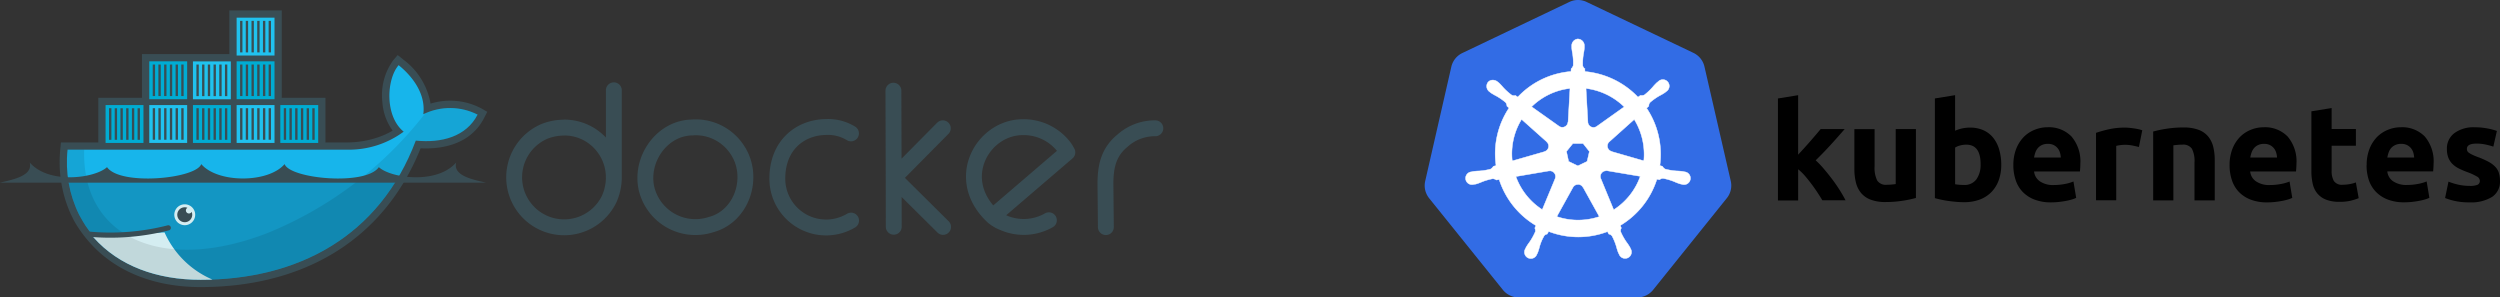 <svg xmlns="http://www.w3.org/2000/svg" xmlns:xlink="http://www.w3.org/1999/xlink" width="305.333" height="36.333" viewBox="0 0 305.333 36.333">
  <rect x="0" y="0" width="305.333" height="36.333" fill="#333333" stroke="none"/>
  <defs>
    <clipPath id="clip-path">
      <path id="Path_9138" data-name="Path 9138" d="M16.026.369V11.1H10.893v5.367h-4.3l-.048.467a14.419,14.419,0,0,0,1.415,7.926l.394.707a10.682,10.682,0,0,0,.8,1.211c.289.388.393.6.576.861,3.1,3.482,7.722,5.162,13.059,5.162,11.818,0,21.847-5.235,26.286-17,3.149.323,6.17-.484,7.547-3.172a7.425,7.425,0,0,0-6.635-.044L54.292.369,37.492,11.1H32.126V.369Z" transform="translate(-6.477 -0.369)"/>
    </clipPath>
  </defs>
  <g id="Group_12706" data-name="Group 12706" transform="translate(2947 9274.384)">
    <g id="kubernetes-ar21" transform="translate(-2772.999 -9274.384)">
      <path id="Path_9142" data-name="Path 9142" d="M20.752-17.751a2.506,2.506,0,0,0-.963.255L6.759-11.277A2.473,2.473,0,0,0,5.412-9.6L2.221,4.359a2.453,2.453,0,0,0,.34,1.9q.066.1.141.2l9.014,11.2a2.5,2.5,0,0,0,1.942.92h14.45a2.5,2.5,0,0,0,1.947-.927L39.06,6.446a2.453,2.453,0,0,0,.48-2.09L36.326-9.619a2.473,2.473,0,0,0-1.346-1.676L21.96-17.5A2.506,2.506,0,0,0,20.752-17.751Z" transform="translate(-2.157 17.753)" fill="#326ce5"/>
      <path id="Path_9143" data-name="Path 9143" d="M20.109-13.734a.825.825,0,0,0-.766.866v.22a6.5,6.5,0,0,0,.107.741,7.279,7.279,0,0,1,.077,1.415.851.851,0,0,1-.255.4l-.018.332a10.14,10.14,0,0,0-1.408.217A10.023,10.023,0,0,0,12.75-6.632l-.281-.2a.616.616,0,0,1-.462-.046,7.276,7.276,0,0,1-1.05-.948,6.492,6.492,0,0,0-.511-.544l-.174-.138a.927.927,0,0,0-.542-.2.751.751,0,0,0-.621.276A.825.825,0,0,0,9.3-7.286l.161.128a6.5,6.5,0,0,0,.646.378,7.274,7.274,0,0,1,1.168.807.866.866,0,0,1,.156.45l.255.222A10.082,10.082,0,0,0,10.1,1.73l-.327.095a1.081,1.081,0,0,1-.335.337,7.276,7.276,0,0,1-1.4.23,6.52,6.52,0,0,0-.749.059l-.2.051H7.061a.782.782,0,1,0,.347,1.518h.015l.212-.026a6.512,6.512,0,0,0,.7-.255,7.284,7.284,0,0,1,1.359-.4.861.861,0,0,1,.447.158l.34-.059A10.14,10.14,0,0,0,14.976,9.06l-.143.3A.766.766,0,0,1,14.9,9.8a7.614,7.614,0,0,1-.705,1.277,6.528,6.528,0,0,0-.419.623l-.1.21a.782.782,0,1,0,1.408.667l.1-.2a6.5,6.5,0,0,0,.225-.715,5.52,5.52,0,0,1,.6-1.4.631.631,0,0,1,.335-.164l.179-.319a10.084,10.084,0,0,0,7.192.018l.153.3a.616.616,0,0,1,.4.24,7.271,7.271,0,0,1,.534,1.311,6.517,6.517,0,0,0,.227.715l.1.2a.782.782,0,1,0,1.408-.667l-.1-.21a6.5,6.5,0,0,0-.419-.621,7.281,7.281,0,0,1-.69-1.237.611.611,0,0,1,.079-.468,2.677,2.677,0,0,1-.13-.314A10.14,10.14,0,0,0,29.746,3.4l.332.059a.616.616,0,0,1,.437-.161,7.284,7.284,0,0,1,1.359.4,6.513,6.513,0,0,0,.7.271c.056.015.138.026.2.043h.015A.782.782,0,1,0,33.138,2.5l-.23-.051a6.52,6.52,0,0,0-.749-.059,7.274,7.274,0,0,1-1.4-.23.874.874,0,0,1-.337-.337l-.314-.092a10.122,10.122,0,0,0-1.622-7.013l.276-.255a.616.616,0,0,1,.146-.442A7.274,7.274,0,0,1,30.07-6.8a6.515,6.515,0,0,0,.646-.378l.171-.138a.784.784,0,0,0,.365-.752.784.784,0,0,0-.521-.654.784.784,0,0,0-.815.188l-.174.138a6.521,6.521,0,0,0-.511.544,7.3,7.3,0,0,1-1.022.963.869.869,0,0,1-.473.051l-.3.212a10.219,10.219,0,0,0-6.477-3.125c0-.1-.015-.291-.018-.347a.616.616,0,0,1-.255-.388A7.292,7.292,0,0,1,20.78-11.9a6.5,6.5,0,0,0,.107-.741v-.222a.825.825,0,0,0-.766-.866ZM19.133-7.69,18.9-3.6h-.018a.687.687,0,0,1-.388.59.687.687,0,0,1-.7-.063L14.442-5.452a8.027,8.027,0,0,1,3.866-2.105,8.212,8.212,0,0,1,.828-.133Zm1.952,0a8.094,8.094,0,0,1,4.668,2.251L22.431-3.078a.687.687,0,0,1-.722.085.687.687,0,0,1-.394-.611ZM13.221-3.911l3.066,2.734v.018a.687.687,0,0,1,.218.671.687.687,0,0,1-.488.509V.034L12.081,1.166a8.025,8.025,0,0,1,1.139-5.079Zm13.753,0a8.176,8.176,0,0,1,1.173,5.064L24.207.018V0a.687.687,0,0,1-.488-.509.687.687,0,0,1,.218-.671L26.976-3.9ZM19.48-.96h1.252L21.5.011l-.281,1.216-1.124.542-1.129-.542L18.7.008ZM23.5,2.361a.685.685,0,0,1,.158,0l4.057.685a8.035,8.035,0,0,1-3.247,4.088L22.9,3.332a.69.69,0,0,1,.6-.958Zm-6.814.018a.687.687,0,0,1,.621.958v.015L15.745,7.113a8.068,8.068,0,0,1-3.224-4.042l4.021-.685a.7.7,0,0,1,.135,0Zm3.4,1.65a.692.692,0,0,1,.628.36h.015l1.983,3.577a8.219,8.219,0,0,1-.792.222,8.058,8.058,0,0,1-4.4-.227L19.5,4.385a.687.687,0,0,1,.585-.345Z" transform="translate(-1.384 18.489)" fill="#fff" stroke="#fff" stroke-width="0.054"/>
      <path id="Path_9144" data-name="Path 9144" d="M41.093-.659l.754-.823q.388-.429.754-.848l.69-.8q.322-.378.554-.659h2.933Q45.9-2.777,45.066-1.862T43.236.028A11.38,11.38,0,0,1,44.258,1.1q.529.621,1.022,1.277T46.19,3.7q.414.664.695,1.211H44.049q-.255-.434-.6-.956T42.73,2.933q-.383-.511-.8-1a6.738,6.738,0,0,0-.835-.812V4.934H38.625V-7.526l2.468-.4V-.656ZM55.477,4.625a13.71,13.71,0,0,1-1.622.34,13.339,13.339,0,0,1-2.085.158,4.954,4.954,0,0,1-1.847-.3,2.81,2.81,0,0,1-1.168-.835,3.258,3.258,0,0,1-.613-1.277,6.9,6.9,0,0,1-.181-1.64V-3.784h2.468V.764a3.529,3.529,0,0,0,.314,1.722,1.251,1.251,0,0,0,1.175.529q.255,0,.562-.026t.529-.059V-3.789h2.468ZM65.9.567a5.506,5.506,0,0,1-.307,1.888A3.988,3.988,0,0,1,64.7,3.9a3.894,3.894,0,0,1-1.423.92,5.347,5.347,0,0,1-1.921.322q-.447,0-.935-.041t-.961-.107q-.473-.066-.9-.158t-.766-.192V-7.529l2.468-.4v4.343a4.629,4.629,0,0,1,.861-.281,4.423,4.423,0,0,1,.961-.1,3.932,3.932,0,0,1,1.64.322,3.214,3.214,0,0,1,1.193.92,4.129,4.129,0,0,1,.728,1.433A6.53,6.53,0,0,1,65.9.567ZM63.379.5q0-2.384-1.755-2.384a2.913,2.913,0,0,0-.754.1,2.144,2.144,0,0,0-.605.255V2.951q.179.033.46.059t.613.026a1.773,1.773,0,0,0,1.533-.695A3.022,3.022,0,0,0,63.376.5Zm4,.133a5.322,5.322,0,0,1,.355-2.029,4.343,4.343,0,0,1,.935-1.449,3.889,3.889,0,0,1,1.334-.866,4.172,4.172,0,0,1,1.548-.3,3.845,3.845,0,0,1,2.93,1.134A4.683,4.683,0,0,1,75.558.463q0,.215-.015.473t-.033.455h-5.6A1.638,1.638,0,0,0,70.627,2.6a2.861,2.861,0,0,0,1.689.447A7.128,7.128,0,0,0,73.65,2.92a5.02,5.02,0,0,0,1.068-.307l.332,2a3.416,3.416,0,0,1-.529.2,6.956,6.956,0,0,1-.736.174q-.409.077-.869.128a8.706,8.706,0,0,1-.927.049,5.488,5.488,0,0,1-2.044-.347A3.981,3.981,0,0,1,68.5,3.866a3.776,3.776,0,0,1-.843-1.433,5.672,5.672,0,0,1-.281-1.8Zm5.794-.945a2.554,2.554,0,0,0-.107-.613,1.533,1.533,0,0,0-.281-.529,1.5,1.5,0,0,0-.48-.381,1.566,1.566,0,0,0-.72-.148,1.658,1.658,0,0,0-.713.141,1.474,1.474,0,0,0-.5.373,1.668,1.668,0,0,0-.307.539,3.523,3.523,0,0,0-.158.621h3.263ZM82.712-1.6q-.332-.082-.766-.174a4.821,4.821,0,0,0-.961-.092,4.478,4.478,0,0,0-.554.041,3.27,3.27,0,0,0-.488.092V4.908H77.474V-3.326a14.851,14.851,0,0,1,1.553-.434,9.019,9.019,0,0,1,2.011-.207q.2,0,.48.026t.562.066q.281.041.562.1a2.67,2.67,0,0,1,.48.141Zm1.737-1.886a13.8,13.8,0,0,1,1.622-.34,13.349,13.349,0,0,1,2.087-.158,5.084,5.084,0,0,1,1.852.291,2.777,2.777,0,0,1,1.168.82,3.2,3.2,0,0,1,.613,1.257A6.7,6.7,0,0,1,91.973.005V4.926H89.5V.3a3.31,3.31,0,0,0-.314-1.686,1.284,1.284,0,0,0-1.175-.5q-.255,0-.562.026t-.529.059V4.924H84.454V-3.487ZM93.787.634a5.324,5.324,0,0,1,.355-2.029,4.343,4.343,0,0,1,.935-1.449A3.891,3.891,0,0,1,96.4-3.709a4.175,4.175,0,0,1,1.548-.3,3.846,3.846,0,0,1,2.93,1.134A4.683,4.683,0,0,1,101.953.463q0,.215-.018.473t-.033.455h-5.6A1.638,1.638,0,0,0,97.019,2.6a2.862,2.862,0,0,0,1.689.447,7.131,7.131,0,0,0,1.334-.125,5.023,5.023,0,0,0,1.068-.307l.332,2a3.418,3.418,0,0,1-.529.2,6.953,6.953,0,0,1-.736.174q-.409.077-.869.128a8.706,8.706,0,0,1-.927.049,5.488,5.488,0,0,1-2.044-.347A3.981,3.981,0,0,1,94.9,3.866a3.777,3.777,0,0,1-.838-1.441A5.675,5.675,0,0,1,93.785.636Zm5.794-.945a2.555,2.555,0,0,0-.107-.613,1.533,1.533,0,0,0-.281-.529,1.5,1.5,0,0,0-.48-.381,1.566,1.566,0,0,0-.72-.148,1.656,1.656,0,0,0-.713.141,1.474,1.474,0,0,0-.5.373,1.666,1.666,0,0,0-.307.539,3.513,3.513,0,0,0-.158.621h3.263Zm4.2-5.646,2.468-.4V-3.8h2.964v2.044h-2.964V1.308a2.437,2.437,0,0,0,.273,1.242,1.174,1.174,0,0,0,1.1.46,4.716,4.716,0,0,0,.82-.074,4.215,4.215,0,0,0,.766-.207l.347,1.921a6.985,6.985,0,0,1-.994.314,5.794,5.794,0,0,1-1.341.133,4.415,4.415,0,0,1-1.671-.273,2.621,2.621,0,0,1-1.06-.766,2.831,2.831,0,0,1-.554-1.183,6.982,6.982,0,0,1-.158-1.533v-7.3ZM110.529.634a5.324,5.324,0,0,1,.355-2.029,4.343,4.343,0,0,1,.935-1.449,3.891,3.891,0,0,1,1.334-.866,4.175,4.175,0,0,1,1.548-.3,3.846,3.846,0,0,1,2.93,1.134A4.671,4.671,0,0,1,118.7.455q0,.215-.018.473t-.033.455h-5.6a1.638,1.638,0,0,0,.715,1.208,2.861,2.861,0,0,0,1.689.447,7.131,7.131,0,0,0,1.334-.125,5.023,5.023,0,0,0,1.068-.307l.332,2a3.419,3.419,0,0,1-.529.2,6.956,6.956,0,0,1-.736.174q-.409.077-.869.128a8.707,8.707,0,0,1-.927.049,5.488,5.488,0,0,1-2.044-.347,3.98,3.98,0,0,1-1.441-.953,3.776,3.776,0,0,1-.853-1.433,5.675,5.675,0,0,1-.271-1.788Zm5.8-.945a2.555,2.555,0,0,0-.107-.613,1.533,1.533,0,0,0-.281-.529,1.5,1.5,0,0,0-.48-.381,1.566,1.566,0,0,0-.72-.148,1.656,1.656,0,0,0-.713.141,1.474,1.474,0,0,0-.508.37,1.666,1.666,0,0,0-.307.539,3.511,3.511,0,0,0-.158.621Zm6.778,3.462a2.46,2.46,0,0,0,.961-.133.511.511,0,0,0,.281-.511A.628.628,0,0,0,123.983,2a6.935,6.935,0,0,0-1.109-.511,11.267,11.267,0,0,1-1.053-.447,3.089,3.089,0,0,1-.8-.554,2.241,2.241,0,0,1-.511-.766,2.846,2.846,0,0,1-.181-1.076,2.327,2.327,0,0,1,.91-1.937,3.942,3.942,0,0,1,2.5-.715,8.033,8.033,0,0,1,1.533.141,7.113,7.113,0,0,1,1.16.307L126-1.643a9.084,9.084,0,0,0-.935-.255,5.1,5.1,0,0,0-1.134-.115q-1.16,0-1.16.646a.667.667,0,0,0,.049.255.565.565,0,0,0,.2.222,2.787,2.787,0,0,0,.406.232,6.79,6.79,0,0,0,.654.276,10.128,10.128,0,0,1,1.341.593,3.206,3.206,0,0,1,.835.631,1.952,1.952,0,0,1,.429.751,3.334,3.334,0,0,1,.125.958,2.207,2.207,0,0,1-.968,1.949,4.869,4.869,0,0,1-2.739.664,7.874,7.874,0,0,1-1.929-.2,7.793,7.793,0,0,1-1.068-.332l.414-2a8.065,8.065,0,0,0,1.29.388,6.27,6.27,0,0,0,1.3.13Z" transform="translate(4.519 19.552)"/>
    </g>
    <g id="docker-ar21" transform="translate(-2947 -9273.113)">
      <path id="Path_9108" data-name="Path 9108" d="M96.052,8.691l-.01-5.963-.03-10.653m6.032,4.591-6,6.062,6.032,5.983m-40.214-5.9a6.092,6.092,0,0,0-1.1-3.643A6.017,6.017,0,0,0,56-3.423c-.128,0-.256,0-.385.01a6.685,6.685,0,0,0-2.152.425,6.106,6.106,0,1,0,7.849,8.265,6.556,6.556,0,0,0,.553-2.469V-7.974M90.829-2.712a5.356,5.356,0,0,0-2.952-.78c-.111,0-.226.006-.326.01-2.966.128-5.717,2.224-5.717,6.289a5.958,5.958,0,0,0,9.007,5.134m17.3-.523,9.113-7.81A6.455,6.455,0,0,0,116.887-1a6.216,6.216,0,0,0-5.075-2.469c-4.877,0-8.536,6.309-3.673,10.89a4.362,4.362,0,0,0,1.313.78A6.21,6.21,0,0,0,115,7.9M71.835-3.453c-.138,0-.276.017-.415.02-3.7.07-6.367,3.911-5.559,7.474a6.141,6.141,0,0,0,7.859,4.394c3.817-1,5.374-5.81,3.278-9.054a6.062,6.062,0,0,0-5.164-2.834ZM128-3.335a5.918,5.918,0,0,0-4.038,1.54c-1.705,1.407-2.075,3.184-2.053,5.43l.049,5.1" transform="translate(13.104 17.731)" fill="none" stroke="#394d54" stroke-linecap="round" stroke-linejoin="round" stroke-width="1.939"/>
      <path id="Path_9109" data-name="Path 9109" d="M32.892-5.025h5.335V.429h2.7a11.694,11.694,0,0,0,3.707-.622,9.355,9.355,0,0,0,1.8-.817,6.688,6.688,0,0,1-1.251-3.449A7.292,7.292,0,0,1,46.49-9.592l.561-.649.668.537A8.513,8.513,0,0,1,51.067-4.31a8.154,8.154,0,0,1,6.19.576l.733.423-.386.753C56.1.391,52.938,1.3,49.851,1.143,45.232,12.648,35.175,18.095,22.982,18.095c-6.3,0-12.079-2.355-15.371-7.944-.193-.347-.358-.71-.533-1.067A15.474,15.474,0,0,1,5.846,1.235L5.921.429h4.563V-5.025h5.335v-5.335H26.49V-15.7h6.4V-5.025" transform="translate(1.521 15.696)" fill="#394d54"/>
      <g id="Group_12007" data-name="Group 12007" transform="translate(8.184 0.467)" clip-path="url(#clip-path)">
        <g id="B" transform="translate(20.716 -4.915)">
          <g id="C">
            <path id="Path_9110" data-name="Path 9110" d="M22.872.7H27.5V5.326H22.872Z" transform="translate(-22.872 -0.702)" fill="#00acd3"/>
            <path id="Path_9111" data-name="Path 9111" d="M22.872,4.926H27.5V9.55H22.872Z" transform="translate(-22.872 0.412)" fill="#20c2ef"/>
            <path id="D" d="M23.321,4.862V1.008m.693,3.854V1.008m.7,3.854V1.008m.7,3.854V1.008m.7,3.854V1.008m.693,3.854V1.008" transform="translate(-22.754 -0.621)" stroke="#394d54" stroke-width="0.288"/>
            <path id="Path_9112" data-name="Path 9112" d="M23.321,4.862V1.008m.693,3.854V1.008m.7,3.854V1.008m.7,3.854V1.008m.7,3.854V1.008m.693,3.854V1.008" transform="translate(-22.754 4.714)" stroke="#394d54" stroke-width="0.288"/>
          </g>
          <g id="Group_12000" data-name="Group 12000" transform="translate(5.335 0.002)">
            <path id="Path_9113" data-name="Path 9113" d="M22.872.263H27.5V-4.361H22.872Z" transform="translate(-22.872 9.699)" fill="#00acd3"/>
            <path id="Path_9114" data-name="Path 9114" d="M22.872-3.961H27.5V-8.586H22.872Z" transform="translate(-22.872 8.586)" fill="#20c2ef"/>
            <path id="D-2" data-name="D" d="M23.321-4.058V-.2m.693-3.854V-.2m.7-3.854V-.2m.7-3.854V-.2m.7-3.854V-.2m.693-3.854V-.2" transform="translate(-22.754 9.779)" stroke="#394d54" stroke-width="0.288"/>
            <path id="Path_9115" data-name="Path 9115" d="M23.321-4.058V-.2m.693-3.854V-.2m.7-3.854V-.2m.7-3.854V-.2m.7-3.854V-.2m.693-3.854V-.2" transform="translate(-22.754 4.444)" stroke="#394d54" stroke-width="0.288"/>
          </g>
        </g>
        <g id="Group_12002" data-name="Group 12002" transform="translate(-0.625 5.755)">
          <g id="C-2" data-name="C">
            <path id="Path_9116" data-name="Path 9116" d="M22.872.7H27.5V5.326H22.872Z" transform="translate(-22.872 -0.702)" fill="#00acd3"/>
            <path id="Path_9117" data-name="Path 9117" d="M22.872,4.926H27.5V9.55H22.872Z" transform="translate(-22.872 0.412)" fill="#20c2ef"/>
            <path id="D-3" data-name="D" d="M23.321,4.862V1.008m.693,3.854V1.008m.7,3.854V1.008m.7,3.854V1.008m.7,3.854V1.008m.693,3.854V1.008" transform="translate(-22.754 -0.621)" stroke="#394d54" stroke-width="0.288"/>
            <path id="Path_9118" data-name="Path 9118" d="M23.321,4.862V1.008m.693,3.854V1.008m.7,3.854V1.008m.7,3.854V1.008m.7,3.854V1.008m.693,3.854V1.008" transform="translate(-22.754 4.714)" stroke="#394d54" stroke-width="0.288"/>
          </g>
          <g id="Group_12001" data-name="Group 12001" transform="translate(5.335 0.002)">
            <path id="Path_9119" data-name="Path 9119" d="M22.872.263H27.5V-4.361H22.872Z" transform="translate(-22.872 9.699)" fill="#00acd3"/>
            <path id="Path_9120" data-name="Path 9120" d="M22.872-3.961H27.5V-8.586H22.872Z" transform="translate(-22.872 8.586)" fill="#20c2ef"/>
            <path id="D-4" data-name="D" d="M23.321-4.058V-.2m.693-3.854V-.2m.7-3.854V-.2m.7-3.854V-.2m.7-3.854V-.2m.693-3.854V-.2" transform="translate(-22.754 9.779)" stroke="#394d54" stroke-width="0.288"/>
            <path id="Path_9121" data-name="Path 9121" d="M23.321-4.058V-.2m.693-3.854V-.2m.7-3.854V-.2m.7-3.854V-.2m.7-3.854V-.2m.693-3.854V-.2" transform="translate(-22.754 4.444)" stroke="#394d54" stroke-width="0.288"/>
          </g>
        </g>
        <g id="Group_12004" data-name="Group 12004" transform="translate(10.046 5.755)">
          <g id="C-3" data-name="C">
            <path id="Path_9122" data-name="Path 9122" d="M22.872.7H27.5V5.326H22.872Z" transform="translate(-22.872 -0.702)" fill="#00acd3"/>
            <path id="Path_9123" data-name="Path 9123" d="M22.872,4.926H27.5V9.55H22.872Z" transform="translate(-22.872 0.412)" fill="#20c2ef"/>
            <path id="D-5" data-name="D" d="M23.321,4.862V1.008m.693,3.854V1.008m.7,3.854V1.008m.7,3.854V1.008m.7,3.854V1.008m.693,3.854V1.008" transform="translate(-22.754 -0.621)" stroke="#394d54" stroke-width="0.288"/>
            <path id="Path_9124" data-name="Path 9124" d="M23.321,4.862V1.008m.693,3.854V1.008m.7,3.854V1.008m.7,3.854V1.008m.7,3.854V1.008m.693,3.854V1.008" transform="translate(-22.754 4.714)" stroke="#394d54" stroke-width="0.288"/>
          </g>
          <g id="Group_12003" data-name="Group 12003" transform="translate(5.335 0.002)">
            <path id="Path_9125" data-name="Path 9125" d="M22.872.263H27.5V-4.361H22.872Z" transform="translate(-22.872 9.699)" fill="#00acd3"/>
            <path id="Path_9126" data-name="Path 9126" d="M22.872-3.961H27.5V-8.586H22.872Z" transform="translate(-22.872 8.586)" fill="#20c2ef"/>
            <path id="D-6" data-name="D" d="M23.321-4.058V-.2m.693-3.854V-.2m.7-3.854V-.2m.7-3.854V-.2m.7-3.854V-.2m.693-3.854V-.2" transform="translate(-22.754 9.779)" stroke="#394d54" stroke-width="0.288"/>
            <path id="Path_9127" data-name="Path 9127" d="M23.321-4.058V-.2m.693-3.854V-.2m.7-3.854V-.2m.7-3.854V-.2m.7-3.854V-.2m.693-3.854V-.2" transform="translate(-22.754 4.444)" stroke="#394d54" stroke-width="0.288"/>
          </g>
        </g>
        <g id="Group_12006" data-name="Group 12006" transform="translate(20.716 5.755)">
          <g id="C-4" data-name="C">
            <path id="Path_9128" data-name="Path 9128" d="M22.872.7H27.5V5.326H22.872Z" transform="translate(-22.872 -0.702)" fill="#00acd3"/>
            <path id="Path_9129" data-name="Path 9129" d="M22.872,4.926H27.5V9.55H22.872Z" transform="translate(-22.872 0.412)" fill="#20c2ef"/>
            <path id="D-7" data-name="D" d="M23.321,4.862V1.008m.693,3.854V1.008m.7,3.854V1.008m.7,3.854V1.008m.7,3.854V1.008m.693,3.854V1.008" transform="translate(-22.754 -0.621)" stroke="#394d54" stroke-width="0.288"/>
            <path id="Path_9130" data-name="Path 9130" d="M23.321,4.862V1.008m.693,3.854V1.008m.7,3.854V1.008m.7,3.854V1.008m.7,3.854V1.008m.693,3.854V1.008" transform="translate(-22.754 4.714)" stroke="#394d54" stroke-width="0.288"/>
          </g>
          <g id="Group_12005" data-name="Group 12005" transform="translate(5.335 0.002)">
            <path id="Path_9131" data-name="Path 9131" d="M22.872.263H27.5V-4.361H22.872Z" transform="translate(-22.872 9.699)" fill="#00acd3"/>
            <path id="Path_9132" data-name="Path 9132" d="M22.872-3.961H27.5V-8.586H22.872Z" transform="translate(-22.872 8.586)" fill="#20c2ef"/>
            <path id="D-8" data-name="D" d="M23.321-4.058V-.2m.693-3.854V-.2m.7-3.854V-.2m.7-3.854V-.2m.7-3.854V-.2m.693-3.854V-.2" transform="translate(-22.754 9.779)" stroke="#394d54" stroke-width="0.288"/>
            <path id="Path_9133" data-name="Path 9133" d="M23.321-4.058V-.2m.693-3.854V-.2m.7-3.854V-.2m.7-3.854V-.2m.7-3.854V-.2m.693-3.854V-.2" transform="translate(-22.754 4.444)" stroke="#394d54" stroke-width="0.288"/>
          </g>
        </g>
        <path id="Path_9134" data-name="Path 9134" d="M50.069,11.293c.358-2.78-1.723-4.964-3.013-6-1.487,1.719-1.718,6.225.615,8.121a11.221,11.221,0,0,1-6.854,2.2H6.3c-.273,2.932,0,17.052,0,17.052H56.936l-.23-21.332a7.429,7.429,0,0,0-6.637-.046" transform="translate(-6.554 0.928)" fill="#17b5eb"/>
        <path id="Path_9135" data-name="Path 9135" d="M6.278,16.435v13.3H56.911v-13.3" transform="translate(-6.529 3.865)" fill="rgba(0,0,0,0.17)"/>
        <path id="Path_9136" data-name="Path 9136" d="M23.765,27.22a11.237,11.237,0,0,1-5.858-5.762l-9.6.419,4.9,6.533,10.555-1.19" transform="translate(-5.994 5.189)" fill="#d4edf1"/>
        <path id="Path_9137" data-name="Path 9137" d="M50.261,10.152v.007A46.47,46.47,0,0,1,30.917,24.793c-6.686,2.568-12.515,2.581-16.537.518-.433-.245-.858-.516-1.283-.773-2.949-2.061-4.609-5.469-4.47-9.96H6.278V31.633H56.911V9.233H51.078Z" transform="translate(-6.529 1.967)" fill="rgba(0,0,0,0.09)"/>
      </g>
      <path id="Path_9139" data-name="Path 9139" d="M8.425,6.071a28.61,28.61,0,0,0,9.909-.751" transform="translate(2.221 21.235)" fill="none" stroke="#394d54" stroke-linecap="round" stroke-width="0.628"/>
      <path id="Path_9140" data-name="Path 9140" d="M19.4,4.321a1.276,1.276,0,1,1-1.276-1.276A1.276,1.276,0,0,1,19.4,4.321Z" transform="translate(4.44 20.636)" fill="#d4edf1"/>
      <path id="Path_9141" data-name="Path 9141" d="M22.894,4.535a.373.373,0,1,0,.513.5.913.913,0,1,1-.513-.5ZM0,1.467H59.342C58.05,1.139,55.254.7,55.715-1,53.365,1.722,47.7.91,46.27-.43,44.677,1.88,35.407,1,34.76-.8c-2,2.343-8.182,2.343-10.179,0C23.935,1,14.665,1.88,13.072-.43,11.643.911,5.979,1.722,3.627-1,4.088.7,1.293,1.14,0,1.467" transform="translate(0 19.57)" fill="#394d54"/>
    </g>
  </g>
</svg>
